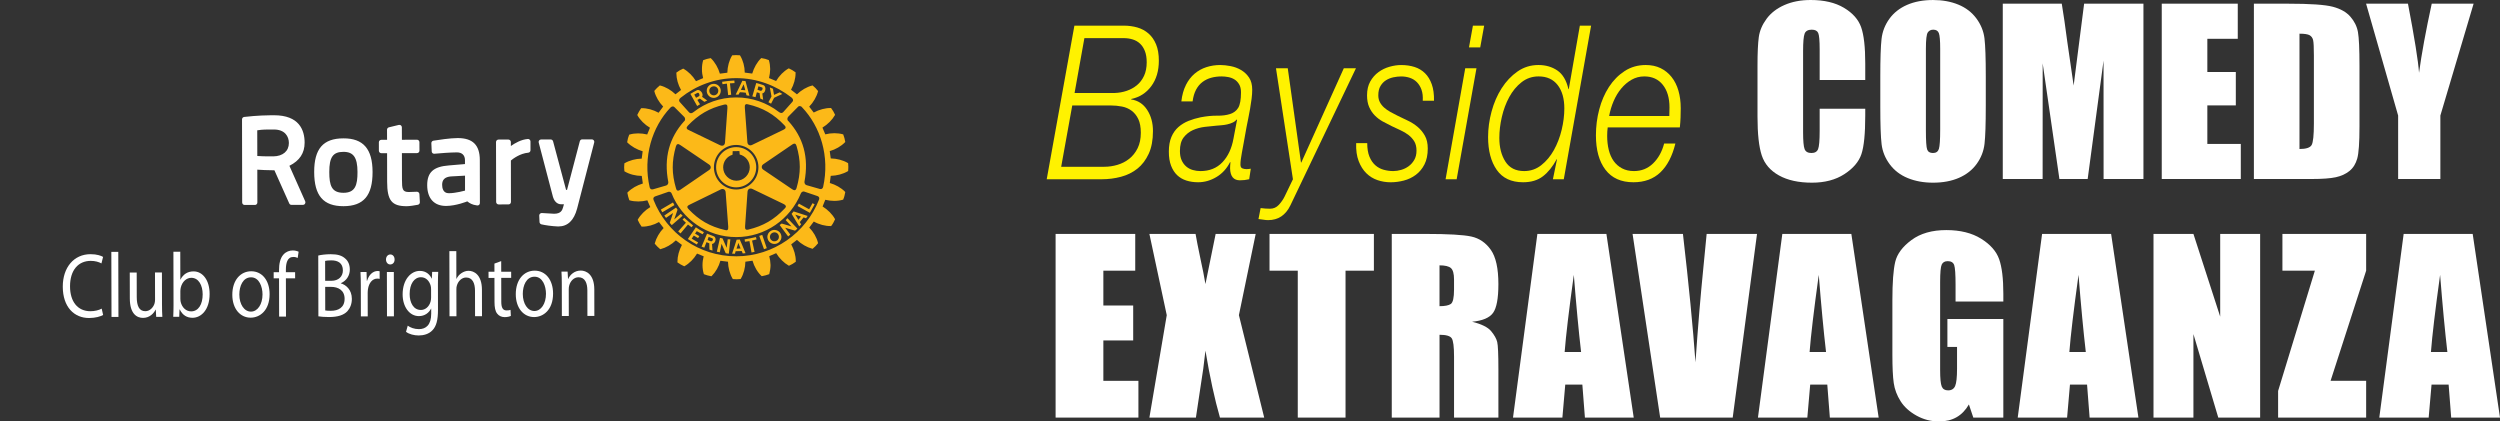 <?xml version="1.0" encoding="UTF-8"?> <svg xmlns="http://www.w3.org/2000/svg" xmlns:xlink="http://www.w3.org/1999/xlink" id="a" width="154.87mm" height="26.108mm" viewBox="0 0 439.003 74.006"><rect x="0" y="0" width="439.003" height="74.006" fill="#333333" stroke="none"/><defs><clipPath id="b"><rect x="11.024" y="9.675" width="137.948" height="49.234" style="fill:none;"></rect></clipPath><clipPath id="c"><rect y="4.82" width="157.371" height="64.366" style="fill:none;"></rect></clipPath><clipPath id="d"><rect x="11.024" y="9.675" width="137.948" height="49.234" style="fill:none;"></rect></clipPath><clipPath id="e"><rect y="4.82" width="157.371" height="64.366" style="fill:none;"></rect></clipPath></defs><path d="M327.541,14.052h-8.005v-5.351c0-1.555-.085-2.527-.257-2.912-.171-.386-.548-.579-1.131-.579-.659,0-1.078.235-1.256.704-.177.469-.266,1.483-.266,3.042v14.299c0,1.496.089,2.472.266,2.928.178.456.577.684,1.199.684.596,0,.985-.228,1.169-.686.184-.457.276-1.531.276-3.222v-3.869h8.005v1.2c0,3.187-.225,5.446-.675,6.779s-1.445,2.501-2.985,3.504c-1.54,1.003-3.439,1.504-5.695,1.504-2.346,0-4.279-.425-5.8-1.274s-2.529-2.025-3.023-3.527-.742-3.762-.742-6.779v-8.995c0-2.218.076-3.882.228-4.991.152-1.109.606-2.178,1.36-3.204.755-1.027,1.8-1.835,3.138-2.425,1.337-.589,2.874-.884,4.611-.884,2.358,0,4.303.456,5.837,1.367s2.542,2.048,3.024,3.409c.482,1.361.722,3.478.722,6.352v2.924Z" style="fill:#fff;"></path><path d="M348.705,18.673c0,3.093-.073,5.283-.219,6.57-.146,1.287-.602,2.463-1.369,3.527-.767,1.065-1.804,1.882-3.109,2.453-1.306.57-2.827.856-4.564.856-1.648,0-3.128-.27-4.44-.808s-2.368-1.347-3.166-2.424c-.799-1.078-1.274-2.25-1.427-3.518-.152-1.267-.228-3.486-.228-6.655v-5.267c0-3.093.073-5.283.219-6.569s.602-2.463,1.369-3.527c.767-1.065,1.804-1.883,3.11-2.453,1.305-.57,2.826-.856,4.564-.856,1.647,0,3.128.269,4.44.808,1.313.539,2.368,1.347,3.167,2.424.798,1.078,1.274,2.25,1.426,3.518.152,1.268.228,3.486.228,6.655v5.267ZM340.7,8.557c0-1.432-.08-2.349-.238-2.748-.158-.399-.485-.599-.979-.599-.418,0-.738.162-.96.485-.222.323-.333,1.277-.333,2.862v14.375c0,1.788.072,2.891.219,3.309.146.418.485.627,1.017.627.545,0,.894-.241,1.046-.723.152-.482.228-1.629.228-3.442v-14.147Z" style="fill:#fff;"></path><path d="M376.391.647v30.786h-6.998l-.009-20.784-2.786,20.784h-4.963l-2.938-20.308-.009,20.308h-6.998V.647h10.359c.307,1.851.624,4.032.95,6.545l1.136,7.831,1.84-14.375h10.416Z" style="fill:#fff;"></path><path d="M379.605.647h13.349v6.161h-5.343v5.837h5.001v5.857h-5.001v6.769h5.876v6.161h-13.881V.647Z" style="fill:#fff;"></path><path d="M395.787.647h5.99c3.866,0,6.481.177,7.844.532,1.362.355,2.399.938,3.109,1.75.71.811,1.154,1.714,1.331,2.709.177.995.266,2.951.266,5.866v10.782c0,2.764-.13,4.611-.39,5.543-.26.932-.713,1.661-1.36,2.187-.646.526-1.445.894-2.396,1.103-.95.209-2.383.314-4.297.314h-10.097V.647ZM403.792,5.914v20.251c1.153,0,1.863-.231,2.13-.694s.399-1.721.399-3.775v-11.961c0-1.394-.044-2.288-.133-2.681-.089-.393-.292-.681-.608-.865-.317-.184-.913-.276-1.788-.276Z" style="fill:#fff;"></path><path d="M434.368.647l-5.837,19.643v11.143h-7.416v-11.143l-5.628-19.643h7.354c1.15,6.009,1.798,10.053,1.944,12.132.443-3.285,1.187-7.328,2.23-12.132h7.354Z" style="fill:#fff;"></path><path d="M185.364,41.077h13.984v6.454h-5.598v6.116h5.239v6.135h-5.239v7.092h6.156v6.454h-14.542v-32.251Z" style="fill:#fff;"></path><path d="M220.502,41.077l-2.949,14.263,4.442,17.988h-7.769c-.929-3.215-1.778-7.133-2.55-11.753-.211,2.046-.506,4.212-.884,6.495l-.789,5.259h-8.168l3.048-17.988-3.048-14.263h8.108c.147.888.439,2.368.874,4.441.351,1.579.638,3.034.859,4.364l1.793-8.805h7.032Z" style="fill:#fff;"></path><path d="M241.257,41.077v6.454h-4.98v25.797h-8.387v-25.797h-4.96v-6.454h18.327Z" style="fill:#fff;"></path><path d="M244.394,41.077h5.936c3.957,0,6.637.153,8.038.458,1.401.306,2.543,1.086,3.426,2.341.883,1.255,1.325,3.257,1.325,6.006,0,2.511-.313,4.197-.936,5.06-.624.863-1.853,1.382-3.685,1.554,1.66.412,2.775.963,3.347,1.653.571.691.926,1.325,1.066,1.902s.209,2.168.209,4.771v8.506h-7.789v-10.717c0-1.726-.136-2.796-.408-3.207s-.986-.618-2.141-.618v14.542h-8.387v-32.251ZM252.78,46.595v7.171c.943,0,1.604-.129,1.982-.388.379-.259.568-1.099.568-2.52v-1.773c0-1.022-.183-1.693-.548-2.012-.366-.319-1.033-.478-2.002-.478Z" style="fill:#fff;"></path><path d="M282.087,41.077l4.796,32.251h-8.571l-.45-5.796h-3l-.504,5.796h-8.671l4.279-32.251h12.121ZM277.642,61.815c-.425-3.653-.85-8.168-1.277-13.546-.855,6.175-1.391,10.691-1.61,13.546h2.887Z" style="fill:#fff;"></path><path d="M308.534,41.077l-4.268,32.251h-12.739l-4.845-32.251h8.844c1.028,8.884,1.762,16.401,2.201,22.55.433-6.215.893-11.732,1.38-16.552l.583-5.998h8.844Z" style="fill:#fff;"></path><path d="M325.099,41.077l4.796,32.251h-8.571l-.45-5.796h-3l-.504,5.796h-8.671l4.279-32.251h12.121ZM320.654,61.815c-.425-3.653-.85-8.168-1.277-13.546-.855,6.175-1.391,10.691-1.61,13.546h2.887Z" style="fill:#fff;"></path><path d="M351.786,52.95h-8.387v-2.928c0-1.846-.08-3.001-.239-3.466-.16-.464-.538-.697-1.136-.697-.518,0-.87.199-1.056.598-.186.398-.279,1.421-.279,3.068v15.478c0,1.447.093,2.4.279,2.859.186.458.558.687,1.115.687.611,0,1.026-.259,1.245-.777.219-.518.329-1.527.329-3.028v-3.825h-1.693v-4.9h9.821v17.311h-5.271l-.775-2.311c-.571.996-1.293,1.743-2.163,2.241-.871.498-1.897.747-3.08.747-1.409,0-2.728-.342-3.957-1.026-1.229-.683-2.162-1.53-2.801-2.539-.638-1.009-1.037-2.069-1.196-3.177-.16-1.109-.239-2.772-.239-4.99v-9.582c0-3.081.166-5.319.498-6.713s1.285-2.672,2.859-3.835c1.574-1.162,3.609-1.743,6.106-1.743,2.457,0,4.495.505,6.116,1.514,1.62,1.009,2.676,2.208,3.167,3.595.491,1.388.737,3.403.737,6.046v1.394Z" style="fill:#fff;"></path><path d="M370.714,41.077l4.796,32.251h-8.571l-.45-5.796h-3l-.504,5.796h-8.671l4.279-32.251h12.121ZM366.269,61.815c-.425-3.653-.85-8.168-1.277-13.546-.855,6.175-1.391,10.691-1.61,13.546h2.887Z" style="fill:#fff;"></path><path d="M396.883,41.077v32.251h-7.351l-4.363-14.662v14.662h-7.012v-32.251h7.012l4.701,14.522v-14.522h7.013Z" style="fill:#fff;"></path><path d="M415.498,41.077v6.454l-6.246,19.343h6.246v6.454h-15.459v-4.681l6.454-21.116h-5.697v-6.454h14.702Z" style="fill:#fff;"></path><path d="M434.207,41.077l4.796,32.251h-8.571l-.45-5.796h-3l-.504,5.796h-8.671l4.279-32.251h12.121ZM429.762,61.815c-.425-3.653-.85-8.168-1.277-13.546-.855,6.175-1.391,10.691-1.61,13.546h2.887Z" style="fill:#fff;"></path><path d="M197.349,4.503c.836,0,1.625.107,2.367.321.742.214,1.395.567,1.96,1.058.564.491,1.008,1.128,1.333,1.908.324.781.486,1.738.486,2.871,0,1.789-.444,3.281-1.332,4.476-.889,1.197-2.065,1.945-3.527,2.248v.076c1.191.176,2.127.787,2.806,1.832.679,1.045,1.019,2.285,1.019,3.721,0,1.587-.251,2.922-.753,4.004-.502,1.083-1.165,1.952-1.991,2.607-.826.655-1.782,1.127-2.869,1.417-1.087.29-2.216.434-3.386.434h-9.657l4.86-26.972h8.685ZM193.932,29.284c.773,0,1.541-.113,2.305-.34.763-.227,1.447-.579,2.053-1.058.606-.478,1.098-1.095,1.474-1.851.376-.756.564-1.662.564-2.72,0-.982-.146-1.781-.439-2.399-.293-.617-.685-1.108-1.175-1.473-.492-.365-1.056-.61-1.693-.736-.638-.126-1.301-.189-1.991-.189h-6.741l-1.944,10.766h7.588ZM195.75,16.327c.731-.025,1.431-.151,2.101-.378.669-.227,1.264-.554,1.787-.982.522-.428.94-.976,1.254-1.643.314-.667.471-1.467.471-2.399,0-.756-.105-1.404-.314-1.945-.209-.541-.497-.982-.862-1.322-.366-.34-.795-.585-1.286-.736-.491-.151-1.019-.227-1.583-.227h-6.898l-1.724,9.633h7.055Z" style="fill:#fff200;"></path><path d="M208.244,14.929c.408-.806.914-1.467,1.521-1.983.606-.516,1.296-.9,2.069-1.152.773-.252,1.588-.378,2.446-.378.543,0,1.144.063,1.803.189.659.126,1.27.353,1.834.68.564.328,1.035.768,1.411,1.322.376.554.564,1.272.564,2.153,0,.479-.037,1.007-.11,1.587-.073.58-.162,1.165-.266,1.756-.105.592-.215,1.171-.329,1.738-.115.566-.215,1.064-.298,1.492-.188,1.083-.35,1.983-.486,2.701-.136.718-.246,1.316-.329,1.794-.084.479-.147.869-.188,1.171-.042.302-.063.604-.063.906,0,.353.115.573.345.661.23.089.46.132.69.132.146,0,.277-.006.392-.019.115-.012.245-.032.392-.057l-.282,1.851c-.523.126-1.066.189-1.63.189-1.108,0-1.683-.692-1.724-2.078,0-.176.005-.352.015-.529.01-.176.026-.352.047-.529l-.063-.075c-.564,1.133-1.359,2.009-2.383,2.625-1.024.617-2.101.926-3.229.926-.753,0-1.442-.101-2.07-.302-.627-.202-1.165-.516-1.615-.944-.45-.428-.805-.982-1.066-1.662-.261-.68-.392-1.498-.392-2.456,0-1.032.152-1.901.455-2.606.303-.705.716-1.284,1.239-1.738.522-.453,1.118-.812,1.787-1.077.669-.264,1.369-.472,2.101-.623,1.066-.201,2.032-.296,2.9-.283.867.013,1.615-.081,2.242-.283.648-.201,1.134-.567,1.458-1.095.324-.529.486-1.436.486-2.72,0-.579-.11-1.051-.329-1.417-.22-.365-.491-.648-.815-.85-.324-.201-.69-.34-1.097-.416s-.8-.113-1.176-.113c-.627,0-1.223.075-1.787.227-.564.151-1.077.397-1.536.736-.46.34-.842.793-1.145,1.36-.303.567-.507,1.253-.611,2.059h-1.975c.125-1.108.392-2.065.8-2.871ZM217.165,20.973c-.168.227-.403.41-.706.548-.303.139-.622.246-.956.321-.335.075-.674.126-1.019.151-.345.025-.643.051-.893.076-.607.051-1.281.12-2.022.208-.743.089-1.437.277-2.085.567-.648.29-1.191.718-1.63,1.284-.439.566-.658,1.366-.658,2.399,0,.63.099,1.165.298,1.605.198.441.465.807.8,1.096.334.29.721.498,1.16.623.439.126.888.189,1.348.189,1.588,0,2.874-.516,3.856-1.549.982-1.032,1.631-2.418,1.944-4.155l.627-3.287-.063-.075Z" style="fill:#fff200;"></path><path d="M223.028,36.65c.606,0,1.118-.227,1.536-.68s.753-.932,1.003-1.435l1.474-3.06-2.978-19.492h2.069l2.32,16.546h.063l7.462-16.546h2.132l-11.507,24.063c-.836,1.738-2.143,2.607-3.919,2.607-.271,0-.549-.025-.831-.076-.282-.051-.569-.089-.862-.113l.376-1.926c.564.075,1.118.113,1.662.113Z" style="fill:#fff200;"></path><path d="M240.476,27.508c.261.63.606,1.133,1.035,1.511.428.378.92.642,1.474.793.554.151,1.113.227,1.678.227.439,0,.898-.069,1.38-.208.481-.138.92-.352,1.317-.642.397-.289.726-.661.988-1.114.261-.453.392-.994.392-1.624,0-.655-.131-1.196-.392-1.625-.262-.428-.596-.799-1.003-1.114-.408-.315-.873-.591-1.395-.831-.523-.239-1.045-.485-1.568-.736-.523-.252-1.046-.523-1.568-.812-.523-.289-.988-.642-1.395-1.058-.408-.416-.737-.906-.988-1.473-.251-.566-.376-1.252-.376-2.059,0-.957.188-1.769.564-2.436.376-.667.857-1.215,1.442-1.643.585-.428,1.233-.743,1.944-.944.71-.201,1.39-.302,2.038-.302.857,0,1.641.113,2.352.34.71.227,1.322.592,1.834,1.095.512.504.909,1.152,1.192,1.945.282.793.413,1.757.392,2.89h-1.975c.042-.755-.031-1.397-.219-1.926s-.455-.969-.8-1.322c-.345-.352-.758-.61-1.239-.774-.481-.163-.993-.245-1.536-.245-.439,0-.894.051-1.364.151-.47.101-.899.271-1.285.51-.387.24-.711.573-.972,1.001-.262.429-.392.982-.392,1.662,0,.453.094.857.282,1.209.188.353.439.667.753.944.314.277.674.529,1.082.756.407.227.841.453,1.301.68.564.277,1.155.561,1.772.85.616.29,1.18.649,1.693,1.077.512.429.941.944,1.285,1.549.345.604.517,1.36.517,2.266,0,1.109-.194,2.04-.58,2.796-.387.756-.893,1.366-1.521,1.832-.627.466-1.328.799-2.101,1.001-.773.201-1.547.302-2.32.302-.795,0-1.563-.126-2.305-.378-.742-.252-1.395-.655-1.96-1.209-.564-.554-1.014-1.265-1.348-2.134-.335-.869-.481-1.92-.439-3.154h1.944c0,.957.13,1.751.392,2.38Z" style="fill:#fff200;"></path><path d="M259.272,11.983l-3.48,19.492h-1.944l3.449-19.492h1.975ZM260.621,4.503l-.69,3.815h-1.975l.69-3.815h1.976Z" style="fill:#fff200;"></path><path d="M272.692,31.475l.721-3.513h-.062c-.69,1.284-1.49,2.28-2.399,2.984-.91.705-2.075,1.058-3.496,1.058-2.07,0-3.611-.724-4.625-2.172-1.014-1.448-1.521-3.368-1.521-5.761,0-1.486.204-2.984.612-4.496.408-1.511.998-2.871,1.771-4.08.773-1.209,1.704-2.191,2.79-2.947,1.087-.755,2.31-1.133,3.669-1.133,1.274,0,2.382.321,3.323.963.94.642,1.588,1.732,1.944,3.268h.062l1.944-11.144h1.975l-4.797,26.972h-1.913ZM270.654,29c.878-.692,1.614-1.574,2.21-2.644.596-1.07,1.05-2.253,1.364-3.551.313-1.297.47-2.55.47-3.759,0-1.738-.392-3.11-1.176-4.117-.784-1.007-1.897-1.511-3.34-1.511-1.128,0-2.127.34-2.994,1.02-.867.68-1.588,1.549-2.163,2.607-.575,1.057-1.009,2.223-1.301,3.494-.293,1.272-.439,2.499-.439,3.683,0,1.662.355,3.047,1.066,4.156.71,1.108,1.808,1.662,3.292,1.662,1.129,0,2.132-.346,3.01-1.039Z" style="fill:#fff200;"></path><path d="M282.222,23.882c0,.882.095,1.7.282,2.456.188.756.476,1.404.863,1.945.386.542.878.97,1.474,1.284.596.315,1.29.472,2.085.472,1.317,0,2.435-.447,3.355-1.341.92-.894,1.568-2.059,1.944-3.494h1.975c-.544,2.216-1.421,3.904-2.633,5.062-1.213,1.158-2.791,1.738-4.735,1.738-2.153,0-3.789-.73-4.907-2.191-1.118-1.46-1.678-3.475-1.678-6.044,0-1.561.193-3.079.58-4.552s.956-2.789,1.709-3.948c.753-1.158,1.672-2.09,2.759-2.795,1.087-.705,2.321-1.058,3.7-1.058.983,0,1.85.183,2.602.548.753.366,1.396.882,1.928,1.549.533.667.936,1.467,1.207,2.399.272.932.408,1.965.408,3.098,0,.554-.011,1.108-.032,1.662-.021.554-.063,1.121-.125,1.7h-12.667c-.063.453-.095.957-.095,1.511ZM293.149,19.594c.011-.239.016-.485.016-.737,0-1.662-.392-2.984-1.176-3.966-.784-.982-1.866-1.473-3.246-1.473-.815,0-1.562.196-2.242.586-.679.391-1.285.906-1.818,1.549s-.977,1.379-1.333,2.21-.616,1.7-.783,2.606h10.566c0-.277.005-.535.015-.774Z" style="fill:#fff200;"></path><g style="clip-path:url(#b);"><path d="M73.65,34.078l.079,1.432c.007.215-.141.405-.35.446-.606.117-1.446.252-1.964.254-2.622.003-3.428-1-3.433-4.285l-.01-5.023h-1.01c-.236,0-.428-.191-.43-.432l-.002-1.49c0-.238.192-.428.432-.428l1.008-.005-.01-1.767c.003-.197.137-.372.33-.422l1.739-.421c.131-.033.258-.004.371.075.101.077.165.206.165.339l.01,2.194,2.643-.009c.237-.005.436.194.432.434l.007,1.488c0,.229-.195.428-.432.428l-2.65.005.01,4.659c.007,1.614.062,2.168,1.19,2.169.422,0,1.07-.03,1.422-.049.23-.007.439.168.453.408M65.423,30.194c.009,4.144-1.563,5.998-5.097,6.012-3.554.004-5.145-1.844-5.155-5.993-.007-4.084,1.573-5.913,5.129-5.918,3.488-.016,5.116,1.856,5.123,5.899M62.777,30.201c-.007-2.554-.706-3.541-2.475-3.536-1.834.005-2.482.927-2.48,3.546.005,2.367.403,3.647,2.499,3.644,2.057-.004,2.463-1.34,2.456-3.654M104.27,24.639c-.082-.108-.213-.169-.342-.164h-1.684c-.202-.005-.37.133-.425.32l-2.245,8.539-.171.005-2.283-8.53c-.055-.188-.223-.324-.418-.319h-1.687c-.137.004-.264.062-.343.168-.082.105-.109.24-.075.37l2.509,9.567c.13.477.569,1.282,1.433,1.275l.488.004c-.043.159-.084.334-.135.478l-.021.072c-.132.442-.335,1.105-1.566,1.11l-2.156-.128c-.123-.003-.246.041-.328.127-.093.084-.138.205-.131.325l.051,1.137c.01.185.144.348.329.399.641.151,1.858.332,2.855.367.045.005.093.003.135.003,1.627-.003,2.724-1.057,3.281-3.134.639-2.427,1.445-5.553,2.027-7.835.265-1.024.492-1.909.657-2.539l.32-1.241c.039-.134.004-.271-.075-.376M53.601,35.362c.055.134.041.285-.038.408-.075.127-.212.2-.363.2l-2.016.006c-.169,0-.332-.1-.394-.258l-2.601-5.815c-1.279-.005-2.403-.072-3.005-.111l.009,5.762c0,.242-.185.437-.425.437h-1.807c-.24.005-.432-.19-.435-.434l-.027-14.59c0-.224.161-.406.38-.433,2.317-.268,4.175-.295,4.857-.299.235-.003.367.002.367.002,4.442-.01,5.388,2.612,5.388,4.811.004,1.834-.872,3.164-2.673,4.064l2.783,6.25ZM48.096,22.742h-.949c-1.063.005-1.67.086-1.975.141l.01,4.507c.504.036,1.483.086,2.799.067,1.692-.019,2.746-.926,2.746-2.355-.002-1.143-.698-2.365-2.631-2.36M84.256,28.094l.014,7.559c0,.123-.052.245-.145.329-.096.077-.225.118-.346.094-.885-.115-1.308-.392-1.728-.716-.017.013-1.967.798-3.715.802-2.105.007-3.312-1.317-3.32-3.635-.002-2.268,1.092-3.272,3.804-3.478l2.827-.24.003-.684c-.003-.865-.516-1.369-1.419-1.367-1.237.005-3.005.154-3.952.238-.12.01-.24-.022-.326-.099-.092-.078-.14-.196-.144-.309l-.064-1.445c-.01-.221.15-.411.37-.442.836-.139,2.941-.451,4.246-.458,2.65-.003,3.888,1.219,3.895,3.851M79.148,30.982c-1.028.1-1.508.568-1.508,1.462.003.557.154,1.49,1.17,1.486,1.202,0,2.837-.457,2.848-.459v-2.626s-2.51.137-2.51.137ZM92.692,24.408c-1.149.077-2.28.73-2.983,1.231l-.003-.707c-.004-.236-.199-.428-.432-.428l-1.735.003c-.243.004-.435.194-.438.431l.024,10.53c0,.238.198.433.435.433l1.738-.007c.236.004.432-.19.425-.437l-.01-7.272c.397-.327,1.604-1.242,3.053-1.374.22-.021.389-.208.388-.425l-.003-1.551c.003-.113-.045-.225-.134-.309-.086-.087-.202-.132-.325-.118" style="fill:#fff;"></path><path d="M120.809,39.426l-1.308,1.562-.41-.354,1.356-1.521c-.214-.196-.382-.376-.591-.561l.303-.298c.516.482.976.859,1.544,1.321l-.263.329c-.203-.159-.419-.315-.631-.478M118.173,35.555l-2.128,1.249c.075.146.157.324.257.468l2.128-1.255c-.101-.185-.165-.282-.257-.462M119.542,37.539l-1.153,1.003.587-1.716c-.104-.145-.152-.243-.261-.377l-2.063,1.402c.088.144.205.269.301.408l1.244-.859-.583,1.723c.103.116.203.288.354.406l1.905-1.65c-.106-.108-.239-.21-.331-.34M122.352,40.588c.342.184.668.376,1.034.545l.22-.365c-.511-.26-.984-.56-1.412-.857l-1.402,2.065c.531.345,1.018.643,1.567.955l.227-.363-1.132-.662.38-.541.75.447.216-.348c-.236-.13-.492-.285-.75-.444,0,0,.302-.432.302-.432ZM129.279,32.897c-1.943.006-3.524-1.583-3.527-3.517-.009-1.952,1.573-3.539,3.51-3.545,1.957-.007,3.534,1.58,3.535,3.53.002,1.938-1.571,3.522-3.518,3.532M129.324,31.734c1.283-.007,2.342-1.068,2.337-2.359-.003-1.066-.746-1.995-1.772-2.248-.01-.103-.045-.597-.045-.597l-1.181.007s-.021.528-.032.634c-.987.299-1.645,1.193-1.642,2.218,0,1.289,1.063,2.341,2.335,2.345M124.108,16.062v-.111c-.015-.647.472-1.171,1.121-1.226.677-.062,1.28.434,1.336,1.118l.003.099c0,.634-.477,1.179-1.134,1.243-.658.061-1.266-.437-1.326-1.123M124.56,16.014c.037.442.424.759.845.727.42-.045.727-.377.724-.801.017-.02.003-.042.005-.072-.04-.437-.42-.749-.854-.704-.422.031-.738.36-.721.782v.068h0ZM129.69,16.614h-.504l.617-1.272.555-1.162.553.059.291,1.093.404,1.482c-.185-.03-.331-.063-.506-.072l-.141-.462c-.371-.057-.696-.072-1.039-.084,0,0-.23.418-.23.418ZM130.098,15.776c.275.012.528.041.778.074l-.137-.515-.168-.528-.25.535-.223.434ZM127.644,14.681l.219,2.019.533-.06-.214-2.004.802-.048-.027-.452c-.898.054-1.265.092-2.153.222l.061.429s.779-.106.779-.106ZM127.788,42.009l-.182,1.51-.723-1.651c-.171-.03-.278-.077-.452-.102l-.555,2.437c.174.046.34.061.52.099l.309-1.498.73,1.666c.168.021.356.077.551.072l.266-2.519c-.142-.007-.31.015-.464-.014M142.087,36.747l-1.81-.994-.229.419,2.166,1.203.836-1.497-.373-.2-.59,1.069ZM139.362,37.123l2.463.797c-.053.077-.101.149-.155.223-.042.054-.093.113-.128.183l-.432-.154-.671.841.246.384c-.099.113-.216.243-.339.363l-.98-1.619-.36-.591.356-.427h0ZM139.643,37.683l.289.458.268.468.359-.468.093-.112-1.009-.346ZM137.06,40.981c.106.185.151.399.164.615-.003.175-.034.351-.106.504-.116.231-.284.437-.521.574-.576.341-1.33.137-1.68-.456-.01-.031-.031-.067-.051-.11-.074-.157-.105-.332-.124-.503.021-.439.227-.842.618-1.073.586-.329,1.353-.134,1.7.449M136.779,41.601c0-.149-.038-.281-.105-.406-.206-.386-.7-.504-1.071-.29-.271.146-.408.413-.408.701.01.129.041.269.117.396.024.028.051.067.086.113.242.285.661.346.98.158.09-.039.161-.099.215-.163.122-.142.189-.334.186-.509M137.968,38.653l1.022,1.101-1.721-.501c-.141.11-.237.144-.367.255l1.499,2.011c.134-.098.266-.22.381-.322l-.905-1.205,1.736.512c.124-.099.289-.219.409-.363l-1.742-1.831c-.092.103-.195.23-.312.343M148.97,29.345c.003.229-.01.457-.031.641l-.009.051-.053.027c-.836.501-1.915.785-3.001.816-.028.134-.142,1.118-.162,1.256,1.011.288,1.995.838,2.68,1.543l.028.043v.049c-.058.383-.189.904-.345,1.24l-.012.048-.048.01c-.949.281-2.067.265-3.098.014-.055.128-.432,1.038-.472,1.172.907.571,1.709,1.357,2.165,2.194l.024.048-.02.051c-.138.334-.4.818-.635,1.107l-.027.045-.057-.005c-.971.02-2.051-.263-2.994-.792-.091.115-.72.948-.802,1.061.747.761,1.31,1.734,1.542,2.69l.012.054-.025.03c-.216.293-.61.684-.9.916l-.036.03-.068-.012c-.929-.245-1.92-.809-2.683-1.549-.111.089-.892.703-1.009.785.5.92.809,1.969.805,2.924v.13l-.051.034c-.295.23-.768.506-1.111.65l-.033.015-.053-.02c-.839-.483-1.652-1.28-2.196-2.19-.138.061-1.083.467-1.214.527.134.506.206,1.041.226,1.565-.002.526-.092,1.059-.218,1.543l-.008.042-.052.028c-.318.135-.853.269-1.225.332l-.06.009-.033-.041c-.721-.684-1.28-1.656-1.571-2.679-.123.007-1.11.149-1.254.178-.013,1.066-.301,2.153-.806,2.994l-.031.043-.061.009c-.34.051-.888.053-1.262.005l-.041-.007-.035-.048c-.493-.833-.79-1.924-.819-2.994-.15-.01-1.186-.156-1.33-.166-.277,1.014-.836,1.988-1.532,2.68l-.044.036-.059-.005c-.38-.056-.884-.206-1.23-.344l-.041-.016-.014-.051c-.144-.478-.223-1.005-.223-1.537,0-.523.075-1.049.202-1.548-.13-.057-1.025-.425-1.16-.478-.554.925-1.352,1.732-2.192,2.205l-.048.024-.053-.017c-.351-.154-.814-.418-1.113-.639l-.037-.036v-.099c-.002-.97.288-2.03.789-2.959-.107-.078-.947-.719-1.063-.803-.765.74-1.741,1.295-2.688,1.544l-.044.014-.052-.035c-.291-.229-.658-.608-.898-.901l-.027-.048.007-.05c.254-.951.816-1.928,1.552-2.682-.087-.117-.723-.932-.815-1.059-.929.528-2.018.829-2.985.81l-.052.006-.038-.036c-.226-.3-.496-.777-.641-1.12l-.021-.051.017-.043c.487-.852,1.283-1.643,2.191-2.19-.058-.139-.448-1.059-.517-1.188-1.031.264-2.152.271-3.099.01l-.048-.017-.028-.044c-.127-.319-.267-.854-.326-1.231l-.013-.055.037-.046c.686-.708,1.65-1.26,2.684-1.568-.013-.144-.166-1.186-.187-1.332-1.074-.01-2.16-.283-3.007-.792l-.041-.022-.006-.06c-.022-.176-.031-.403-.039-.638.007-.224.017-.45.038-.637v-.057l.044-.025c.847-.496,1.93-.787,3.003-.808.028-.144.155-1.156.168-1.29-1.018-.293-1.995-.852-2.694-1.548l-.027-.034.007-.053c.048-.391.191-.914.333-1.234l.019-.046.045-.016c.939-.283,2.067-.272,3.113-.019.048-.127.424-1.04.484-1.182-.917-.547-1.725-1.339-2.202-2.187l-.027-.057.023-.051c.151-.338.422-.807.628-1.095l.041-.047h.052c.987-.015,2.063.28,2.999.803.089-.108.723-.976.805-1.085-.744-.772-1.302-1.733-1.548-2.689l-.008-.042.018-.046c.237-.295.63-.682.918-.905l.044-.036.042.016c.966.243,1.936.812,2.697,1.549.107-.086.864-.672.974-.761-.52-.912-.813-1.971-.818-2.917l.002-.14.048-.03c.279-.227.761-.503,1.103-.642l.038-.024.055.027c.843.473,1.642,1.267,2.201,2.18.123-.048,1.111-.48,1.251-.535-.133-.503-.216-1.031-.206-1.561-.006-.54.062-1.054.202-1.537l.014-.055.045-.012c.315-.134.85-.283,1.217-.334l.065-.016.042.043c.698.677,1.267,1.659,1.563,2.688.143-.016,1.178-.148,1.311-.17.021-1.064.313-2.151.818-2.993l.023-.049.049-.012c.37-.041.917-.047,1.277-.002l.048.012.031.043c.514.843.805,1.931.809,2.98.154.033,1.166.165,1.313.175.301-1.028.851-2.003,1.559-2.694l.031-.031.042.012c.386.045.915.185,1.243.333l.045.015.017.062c.145.468.209.985.216,1.52-.009.528-.082,1.062-.206,1.573.124.052,1.108.459,1.245.516.538-.915,1.323-1.707,2.173-2.195l.051-.024.048.02c.343.148.814.418,1.104.646l.045.026v.13c.003.967-.302,2.029-.799,2.931.104.089.926.718,1.042.806.768-.741,1.736-1.312,2.69-1.55l.043-.02.047.042c.284.215.679.617.891.911l.044.044-.017.043c-.239.958-.819,1.935-1.551,2.694.088.113.701.92.794,1.034.953-.511,2.029-.808,3.006-.796l.045.004.031.046c.237.298.51.77.644,1.092l.027.061-.031.05c-.479.838-1.271,1.63-2.19,2.19.058.136.435,1.051.501,1.183,1.028-.266,2.155-.269,3.086-.01l.06.01.017.057c.137.324.285.853.336,1.237l.008.045-.035.039c-.692.715-1.662,1.27-2.691,1.563.021.142.154,1.147.178,1.285,1.08.019,2.156.309,2.999.803l.048.03.007.05c.028.187.04.403.038.645M119.376,17.923l1.614,1.791c.228.247.477.218.806-.039,2.036-1.606,4.658-2.562,7.449-2.567,2.797-.011,5.423.932,7.491,2.529.32.244.565.292.8.048l1.612-1.81c.181-.197.181-.469-.171-.762-2.715-2.107-6.065-3.406-9.743-3.394-3.661.009-7.05,1.316-9.71,3.445-.352.286-.332.561-.148.759M119.5,25.495c-.182-.115-.371-.25-.522-.176-.13.032-.226.166-.287.382-.751,2.6-.744,4.812.018,7.376.05.172.105.335.259.381.123.051.307-.004.545-.168l4.998-3.426c.188-.118.298-.298.296-.478.002-.192-.108-.365-.296-.497,0,0-5.011-3.394-5.011-3.394ZM120.586,22.506c.024.185.233.283.415.36l5.464,2.646c.212.095.415.096.582.014.155-.105.251-.279.264-.514l.426-6.048c.02-.288-.02-.463-.12-.554-.12-.099-.291-.072-.456-.038-2.612.631-4.512,1.745-6.387,3.706-.152.171-.219.315-.188.428M120.694,36.346c0,.103.072.232.205.367,1.877,1.971,3.787,3.068,6.402,3.675.165.051.333.077.449-.016.116-.087.147-.269.13-.555-.003-.01-.459-6.067-.459-6.067-.02-.225-.106-.399-.271-.492-.163-.099-.363-.094-.579.003l-5.446,2.664c-.186.089-.392.192-.426.37,0,.01-.003.034-.005.051M129.28,33.278c2.16-.01,3.908-1.759,3.903-3.918-.004-2.154-1.762-3.903-3.921-3.908-2.156.002-3.905,1.767-3.898,3.928.004,2.155,1.759,3.9,3.916,3.898M130.952,40.278c.089.069.243.093.472.033,2.607-.628,4.515-1.738,6.37-3.697.123-.124.236-.261.205-.412-.041-.133-.161-.262-.411-.387l-5.471-2.636c-.212-.098-.41-.092-.572-.01-.169.103-.261.277-.28.514l-.427,6.047c-.003.2-.024.426.114.548M139.081,33.214c.161.105.35.227.521.168.11-.032.213-.157.278-.387.757-2.596.752-4.809-.01-7.373-.051-.154-.127-.324-.264-.386-.137-.041-.309.009-.549.18l-5.006,3.414c-.193.129-.289.304-.286.491-.003.185.093.363.288.486,0,0,5.028,3.407,5.028,3.407ZM137.949,22.378c.01-.105-.053-.242-.204-.383-1.861-1.96-3.776-3.057-6.396-3.674-.144-.038-.318-.077-.432.026-.116.094-.151.279-.126.546l.449,6.064c.01.23.117.413.272.504.163.094.369.079.57-.024l5.464-2.639c.172-.091.372-.184.403-.371.002-.013.012-.029,0-.049M114.657,33.247l2.323-.674c.22-.066.394-.293.377-.582-.84-4.326.213-7.84,2.742-10.661.261-.178.285-.557.038-.814l-1.697-1.696c-.161-.187-.459-.185-.713.073-3.232,3.418-4.859,8.655-3.647,13.999.072.257.268.442.577.355M143.555,34.43l-2.332-.79c-.126-.043-.438-.043-.61.363-1.871,4.521-6.242,7.62-11.314,7.63-5.08.01-9.547-3.14-11.356-7.651-.134-.339-.46-.334-.584-.295l-2.322.803c-.248.096-.399.315-.265.637,2.283,5.807,7.957,9.894,14.533,9.882,6.576-.019,12.252-4.154,14.524-9.968.12-.305-.028-.521-.274-.611M140.83,18.825c-.23-.283-.611-.237-.721-.045l-1.676,1.695c-.249.262-.226.636.039.821,2.54,2.807,3.615,6.3,2.787,10.64-.015.288.157.519.383.581l2.332.668c.307.093.504-.103.571-.368,1.189-5.344-.459-10.585-3.715-13.992M135.401,18.203l.538-1.034,1.443-.672c-.151-.109-.318-.188-.47-.281l-.994.446-.188-1.08c-.209-.096-.336-.14-.549-.228l.295,1.575-.538,1.022.463.252h0ZM132.741,41.628c-.716.162-1.272.295-1.992.402l.069.419c.271-.042.508-.077.786-.111l.362,1.998.535-.106-.439-1.988c.278-.07.528-.134.797-.204,0,0-.118-.41-.118-.41ZM125.652,41.987v.142c-.037.326-.26.665-.62.709l.085,1.154c-.171-.04-.362-.094-.541-.17l-.021-1.09-.49-.209-.391.965c-.163-.053-.321-.103-.479-.176l.5-1.171.055-.144.411-.967,1.114.432c.247.083.36.307.377.525M125.187,41.992c-.01-.067-.042-.124-.127-.161l-.623-.233-.135.397-.05.146-.005.005.56.216c.157.067.307-.068.362-.23.018-.037.034-.085.018-.14M132.673,17.063c-.196-.053-.347-.079-.563-.141l.399-1.374.29-.977c.428.105.833.24,1.241.374.226.068.343.322.367.603.017.367-.168.783-.542.86l.147,1.111c-.176-.069-.308-.127-.503-.211l-.134-.958-.475-.147-.227.86h0ZM133.015,15.771l.553.175c.146.046.35-.192.348-.402.002-.097-.029-.185-.163-.212-.206-.079-.344-.117-.57-.173l-.11.389s-.058.223-.058.223ZM130.379,43.159l.536,1.297c-.175.014-.337.03-.494.05l-.165-.423-1.076.032-.124.443c-.175-.016-.329-.021-.5-.019l.459-1.378.329-1.041.014-.03.552-.03.024.069.445,1.03h0ZM130.054,43.634l-.196-.47-.195-.514-.165.514-.164.501.72-.031ZM133.327,41.421l.829,2.334c.155-.051.33-.102.491-.174l-.801-2.33c-.217.076-.317.103-.519.17M121.368,16.73l-.137-.243c.356-.228.747-.434,1.117-.629.442-.245,1.066.345,1.025.869-.007.096-.038.18-.089.271l.901.648c-.174.079-.294.147-.499.236l-.79-.574-.442.237.47.766c-.175.113-.287.18-.5.303,0,0-1.056-1.884-1.056-1.884ZM121.907,16.619l.071.113.25.437.521-.281c.051-.02.075-.084.082-.161.012-.231-.154-.55-.401-.401-.195.099-.312.17-.523.293" style="fill:#fcb918;"></path><path d="M18.109,55.306c-.442.259-1.328.534-2.463.536-2.631.006-4.614-1.938-4.622-5.497-.007-3.398,1.968-5.705,4.861-5.711,1.163-.002,1.898.286,2.216.479l-.288,1.144c-.457-.257-1.108-.449-1.884-.448-2.187.005-3.638,1.635-3.631,4.485.005,2.657,1.324,4.361,3.594,4.356.734,0,1.482-.18,1.966-.455,0,0,.251,1.111.251,1.111Z" style="fill:#fff;"></path></g><rect x="19.566" y="44.223" width="1.219" height="11.434" transform="translate(-.123 .05) rotate(-.141)" style="fill:#fff;"></rect><g style="clip-path:url(#c);"><path d="M28.448,53.512c.002.806.017,1.514.06,2.125l-1.08.003-.072-1.272h-.028c-.317.629-1.021,1.451-2.212,1.454-1.052.002-2.313-.672-2.319-3.409l-.01-4.557,1.219-.003.009,4.316c.003,1.481.393,2.479,1.5,2.476.817,0,1.383-.663,1.604-1.291.068-.21.109-.467.109-.725l-.01-4.783,1.218-.002s.012,5.668.012,5.668Z" style="fill:#fff;"></path><path d="M30.451,44.2l1.205-.002.01,4.895h.028c.427-.871,1.201-1.436,2.281-1.439,1.661-.003,2.841,1.605,2.833,3.972.006,2.786-1.5,4.174-2.996,4.177-.969.002-1.745-.431-2.246-1.46h-.041l-.053,1.288-1.052.002c.026-.531.052-1.32.051-2.012,0,0-.02-9.421-.02-9.421ZM31.673,52.507c0,.177.029.354.057.515.237.982.945,1.657,1.831,1.655,1.274-.003,2.032-1.212,2.028-3-.003-1.562-.698-2.897-1.999-2.894-.831.002-1.605.663-1.852,1.743-.027.161-.068.354-.068.58l.003,1.401Z" style="fill:#fff;"></path><path d="M47.343,51.637c.006,2.882-1.708,4.142-3.328,4.146-1.813.003-3.215-1.539-3.22-4.003-.006-2.609,1.458-4.142,3.313-4.146,1.925-.004,3.23,1.62,3.235,4.003M42.028,51.729c.004,1.707.851,2.993,2.041,2.991,1.163-.003,2.033-1.277,2.029-3.032-.003-1.321-.574-2.994-2.014-2.991s-2.059,1.55-2.056,3.032" style="fill:#fff;"></path><path d="M49.014,55.594l-.014-6.715-.941.002-.003-1.079.941-.002v-.37c-.003-1.095.203-2.094.769-2.724.456-.516,1.065-.726,1.632-.727.43-.002.804.11,1.039.223l-.163,1.095c-.181-.096-.43-.176-.776-.176-1.039.003-1.299,1.066-1.297,2.258v.418l1.621-.003.002,1.079-1.62.004.015,6.714s-1.205.003-1.205.003Z" style="fill:#fff;"></path><path d="M55.886,44.871c.526-.13,1.356-.229,2.201-.231,1.204-.002,1.98.238,2.563.784.485.418.777,1.061.779,1.915.002,1.046-.591,1.965-1.573,2.386v.033c.887.255,1.927,1.106,1.93,2.717.002.934-.315,1.643-.784,2.175-.65.694-1.701,1.019-3.224,1.022-.831,0-1.468-.062-1.869-.125,0,0-.023-10.676-.023-10.676ZM57.1,49.312l1.094-.002c1.274-.002,2.019-.777,2.017-1.824-.002-1.272-.834-1.77-2.053-1.767-.553,0-.872.051-1.066.099l.008,3.494ZM57.111,54.514c.235.047.582.063,1.011.062,1.246-.003,2.394-.536,2.391-2.114-.003-1.482-1.099-2.092-2.414-2.089l-.997.002s.009,4.139.009,4.139Z" style="fill:#fff;"></path><path d="M63.36,50.201c-.002-.918-.017-1.707-.061-2.432l1.066-.002.045,1.53h.056c.302-1.047,1.034-1.709,1.851-1.711.139,0,.236.016.346.048l.003,1.336c-.124-.032-.249-.048-.415-.047-.859.002-1.466.76-1.63,1.823-.027.193-.054.419-.054.661l.009,4.154-1.205.002s-.011-5.362-.011-5.362Z" style="fill:#fff;"></path></g><g style="clip-path:url(#d);"><path d="M69.29,45.567c.016.483-.288.87-.773.871-.429,0-.735-.384-.736-.867,0-.5.317-.887.76-.888.457,0,.749.385.749.884M67.955,55.554l-.017-7.794,1.219-.003.016,7.794-1.218.003Z" style="fill:#fff;"></path><path d="M76.91,54.408c.005,1.787-.298,2.882-.947,3.56-.649.71-1.591.938-2.435.939-.803.002-1.69-.221-2.23-.639l.302-1.08c.443.322,1.136.61,1.967.608,1.246-.003,2.158-.761,2.154-2.725v-.871h-.029c-.373.726-1.091,1.308-2.13,1.31-1.661.003-2.855-1.637-2.86-3.795-.006-2.641,1.473-4.142,3.01-4.145,1.162-.002,1.801.705,2.093,1.349h.028l.052-1.176,1.066-.003c-.026.564-.053,1.192-.05,2.142l.009,4.526h0ZM75.698,50.819c0-.242-.014-.451-.07-.644-.224-.821-.82-1.496-1.707-1.494-1.162.002-1.99,1.148-1.986,2.951.003,1.53.67,2.801,1.985,2.798.747-.002,1.425-.551,1.686-1.453.069-.242.095-.516.095-.757l-.003-1.401Z" style="fill:#fff;"></path></g><g style="clip-path:url(#e);"><path d="M78.911,44.098l1.218-.003.01,4.864h.027c.193-.404.498-.759.871-1.001.359-.242.788-.404,1.246-.405.899-.002,2.341.639,2.346,3.328l.01,4.638-1.218.003-.01-4.477c-.002-1.256-.406-2.318-1.556-2.316-.788.002-1.411.647-1.63,1.421-.069.193-.083.403-.083.676l.011,4.703-1.218.002s-.024-11.433-.024-11.433Z" style="fill:#fff;"></path><path d="M88.011,45.849l.004,1.868,1.745-.004.002,1.079-1.745.004.009,4.203c.003.966.239,1.513.916,1.511.333,0,.527-.033.706-.098l.059,1.063c-.235.113-.609.211-1.08.212-.567,0-1.025-.224-1.316-.609-.348-.418-.473-1.11-.475-2.028l-.01-4.251-1.038.002-.002-1.08,1.038-.002-.003-1.433,1.19-.437Z" style="fill:#fff;"></path><path d="M97.12,51.53c.006,2.882-1.708,4.142-3.328,4.146-1.813.003-3.215-1.539-3.22-4.003-.005-2.609,1.458-4.142,3.314-4.146,1.924-.004,3.229,1.62,3.234,4.003M91.804,51.622c.004,1.707.851,2.993,2.042,2.991,1.163-.003,2.033-1.277,2.028-3.032-.002-1.321-.574-2.994-2.013-2.991-1.441.003-2.061,1.55-2.057,3.032" style="fill:#fff;"></path><path d="M98.653,49.804c0-.805-.017-1.465-.06-2.11l1.08-.002.072,1.288h.028c.331-.741,1.105-1.468,2.212-1.47.927-.002,2.369.639,2.375,3.312l.009,4.654-1.218.003-.01-4.493c-.002-1.256-.406-2.302-1.555-2.299-.803,0-1.425.663-1.631,1.452-.054.177-.082.419-.082.66l.01,4.686-1.218.003s-.012-5.684-.012-5.684Z" style="fill:#fff;"></path></g></svg> 